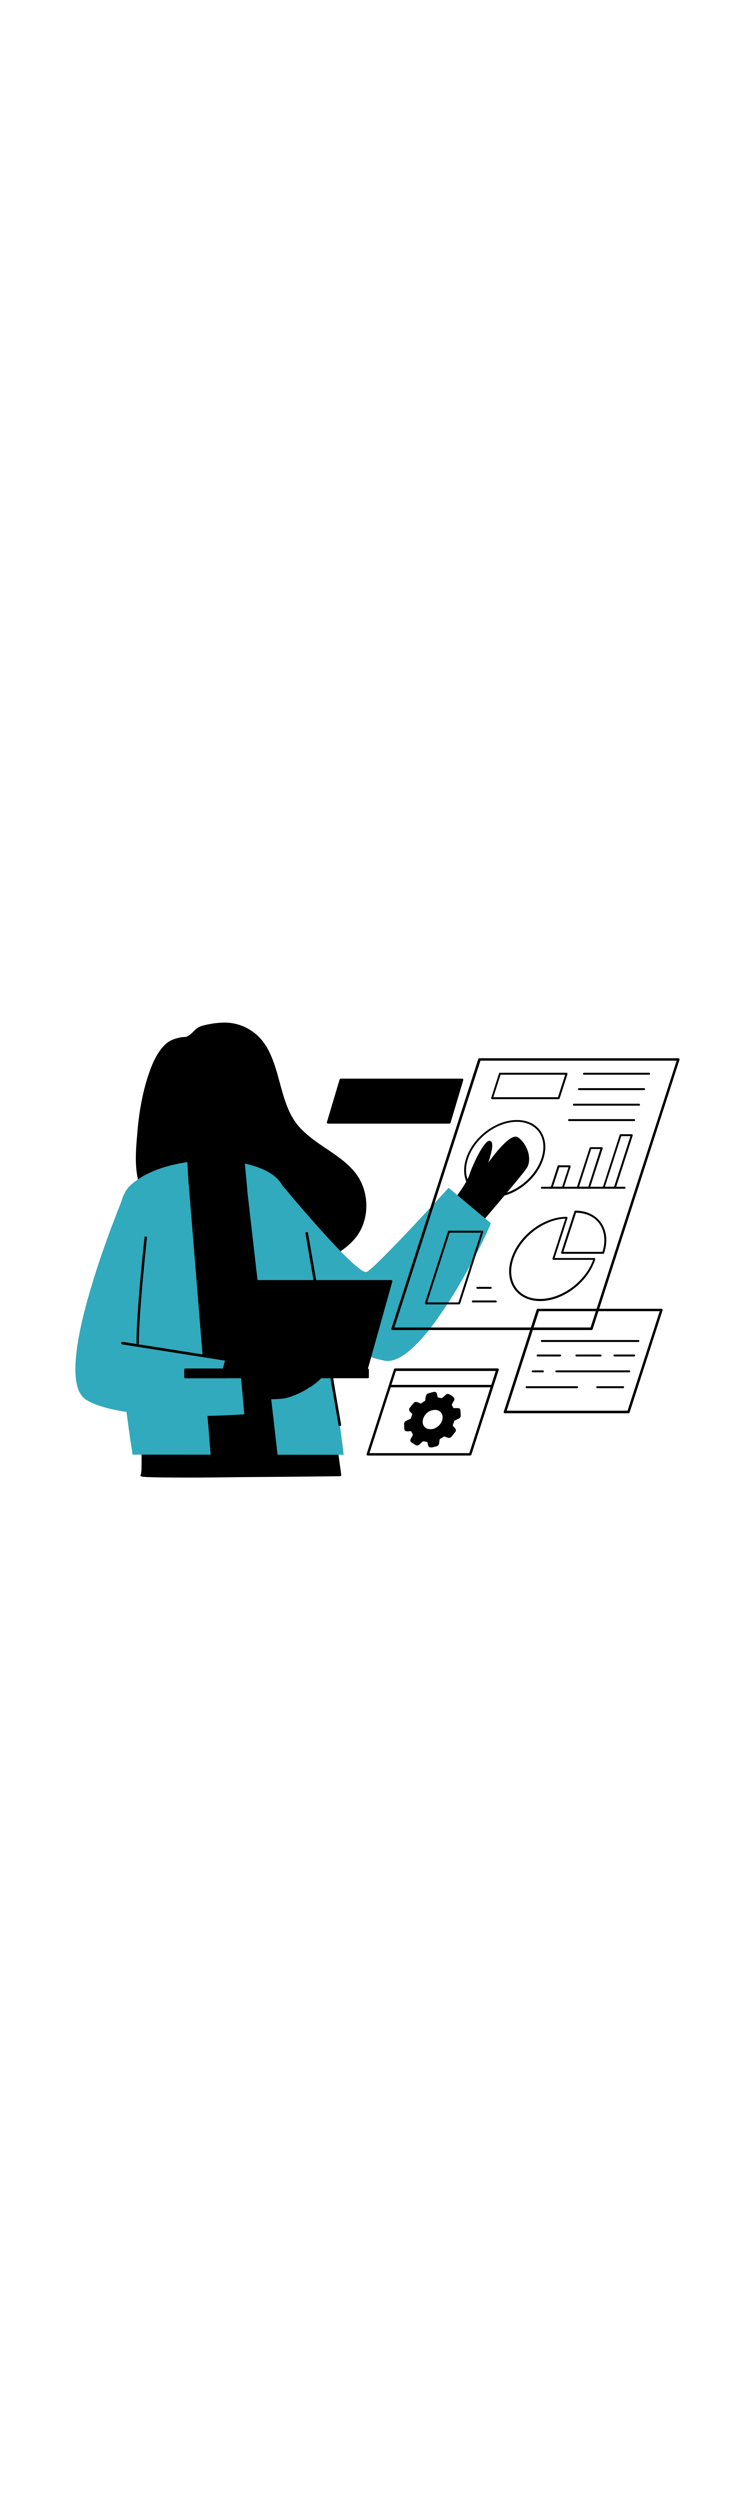 <svg xmlns="http://www.w3.org/2000/svg" xmlns:xlink="http://www.w3.org/1999/xlink" id="Layer_1" x="0px" y="0px" viewBox="0 0 500 500" style="width: 151px;" xml:space="preserve" class="illustrations_image"><style type="text/css">	.st0_data-processing-1-94{fill:#FFFFFF;}	.st1_data-processing-1-94{fill:#231F20;}	.st2_data-processing-1-94{fill:#68E1FD;}	.st3_data-processing-1-94{fill:#D1D3D4;}</style><g>	<path d="M291,229.8c0,0,17.6-20.2,20.6-29.3s11.1-24.7,13.2-21.7s-4.6,19.2-4.6,19.2s16.9-25.4,22.2-22.1&#10;&#9;&#9;s9.7,13.6,5.4,19.7S313,237.3,313,237.3L291,229.8L291,229.8z"></path>	<path d="M313,238.2c-0.1,0-0.2,0-0.3,0l-22-7.5c-0.3-0.1-0.5-0.3-0.5-0.6c-0.1-0.3,0-0.6,0.2-0.8&#10;&#9;&#9;c0.2-0.2,17.6-20.2,20.4-29c2.5-7.5,9.5-22.1,13.1-22.6c0.6-0.1,1.3,0.2,1.6,0.7c1.4,2.1-0.4,8.6-2.1,13.7&#10;&#9;&#9;c5.6-7.7,15.2-19.5,19.5-16.8c3.3,2.1,6.2,6.6,7.2,11.2c0.5,2.6,0.7,6.4-1.5,9.6c-4.2,6.1-33.6,40.3-34.9,41.8&#10;&#9;&#9;C313.5,238.1,313.3,238.2,313,238.2L313,238.2z M292.4,229.4l20.3,6.9c3.5-4,30.5-35.5,34.4-41.2c1.9-2.7,1.7-6,1.2-8.4&#10;&#9;&#9;c-0.9-4.2-3.5-8.4-6.4-10.2c-1.9-1.2-9.7,4.8-21.1,21.9c-0.2,0.4-0.8,0.5-1.1,0.3c-0.3-0.2-0.5-0.7-0.3-1c2.7-6.5,6-16.6,4.7-18.4&#10;&#9;&#9;l0,0c-1.8,0-8.6,12-11.8,21.5C309.7,208.9,296,225.3,292.4,229.4L292.4,229.4z"></path>	<path d="M222.1,377.5l3,21.7c0,0-132.8,1.6-131.2,0s0-33.4,0-33.4L222.1,377.5z"></path>	<path d="M126.1,400.7c-32.6,0-32.8-0.5-33-1.2c-0.1-0.3-0.1-0.7,0.2-1c0.8-1.5,0.5-18-0.2-32.8c0-0.5,0.3-0.8,0.8-0.9&#10;&#9;&#9;c0,0,0.1,0,0.1,0l128.2,11.7c0.4,0,0.7,0.3,0.8,0.7l3,21.7c0,0.2,0,0.5-0.2,0.6c-0.2,0.2-0.4,0.3-0.6,0.3c-0.3,0-33,0.4-65.4,0.6&#10;&#9;&#9;C145.8,400.6,134.9,400.7,126.1,400.7L126.1,400.7z M94.8,398.6c8.2,0.9,80.3,0.3,129.2-0.2l-2.8-20.1L94.7,366.7&#10;&#9;&#9;C95.2,377.4,95.8,393.9,94.8,398.6L94.8,398.6z"></path>	<path d="M175.6,115.6c-0.3-0.5-0.6-1-0.9-1.5c-6-9.2-16.4-14.5-27.4-14c-4.5,0.2-8.9,0.8-13.2,2&#10;&#9;&#9;c-4.4,1.2-5.9,5.1-9.6,7c-0.8,0.3-1.6,0.5-2.5,0.5c-2.7,0.2-5.4,0.9-7.9,2c-6.8,3-11.4,12.4-13.8,19c-4.8,12.8-7.2,26.4-8.5,40&#10;&#9;&#9;c-1.1,12.7-2.6,26.7,2.2,38.8c4.7,11.9,11.2,23.5,19.8,32.9c15.8,17.4,39.6,27.7,63,25.8c13.9-1.1,27.2-6.3,39.6-12.9&#10;&#9;&#9;c7.1-3.8,14.1-8.2,18.9-14.6c9.1-12.1,8.3-30.4-1.4-42c-10.5-12.6-27.1-18-37.6-30.9C184.7,153.6,185.1,131.5,175.6,115.6&#10;&#9;&#9;L175.6,115.6z"></path>	<path d="M171.5,269.2c-21.3,0-43.2-9.8-58.2-26.3c-8.1-8.9-14.8-20-20-33.2c-4.7-11.9-3.4-25.6-2.3-37.8l0.1-1.4&#10;&#9;&#9;c1.4-15.4,4.2-28.6,8.5-40.2c2.7-7.2,7.4-16.5,14.3-19.4c2.6-1.1,5.3-1.8,8.1-2h0.2c0.7,0,1.3-0.1,1.9-0.4c1.4-0.8,2.7-1.8,3.8-3&#10;&#9;&#9;c1.6-1.6,3.3-3.3,6-4c4.4-1.2,8.9-1.9,13.4-2.1c11.2-0.5,21.9,5,28.1,14.3c0.3,0.5,0.6,1,1,1.5l0,0c4.3,7.2,6.7,15.8,8.9,24.1&#10;&#9;&#9;c2.7,9.9,5.5,20.2,11.8,27.9c5.3,6.4,12.2,11.1,18.9,15.6s13.4,9,18.7,15.3c10,11.9,10.6,30.8,1.4,43c-5.1,6.8-12.6,11.3-19.2,14.8&#10;&#9;&#9;c-14.5,7.8-27.6,12-39.9,13C175.3,269.2,173.4,269.2,171.5,269.2L171.5,269.2z M148.4,101c-0.4,0-0.8,0-1.1,0&#10;&#9;&#9;c-4.4,0.2-8.8,0.9-13,2c-2.3,0.6-3.7,2.1-5.2,3.6c-1.2,1.3-2.6,2.5-4.2,3.3c-0.8,0.4-1.7,0.5-2.6,0.6h-0.2&#10;&#9;&#9;c-2.6,0.2-5.2,0.9-7.6,1.9c-6.4,2.8-10.8,11.6-13.4,18.5c-4.3,11.5-7,24.5-8.4,39.7l-0.1,1.3c-1.1,12-2.3,25.6,2.2,37.1&#10;&#9;&#9;c5.1,12.9,11.7,23.9,19.7,32.7c16,17.6,39.9,27.3,62.4,25.5c12.1-1,24.9-5.2,39.3-12.8c6.5-3.4,13.7-7.9,18.6-14.3&#10;&#9;&#9;c8.8-11.6,8.2-29.6-1.4-41c-5.1-6.1-11.8-10.6-18.4-14.9c-6.8-4.6-13.9-9.3-19.3-15.9c-6.5-7.9-9.3-18.4-12.1-28.5&#10;&#9;&#9;c-2.2-8.2-4.5-16.7-8.8-23.7l0,0c-0.3-0.5-0.6-1-0.9-1.5C168.3,106,158.7,100.9,148.4,101L148.4,101z"></path>	<path d="M87.8,385.5c-4.8-30.8-22.8-157.5-2-177.8c23.7-23.1,88.8-22.1,100.7-1.2c6.5,11.3,24.7,30.4,26.1,55.2&#10;&#9;&#9;c2,35.2,12.5,101.3,15,123.9L87.8,385.5L87.8,385.5z" style="fill: rgb(48, 170, 188);"></path>	<polygon points="140.4,385.5 125.8,206.5 162.8,210.4 182.9,385.5 &#9;"></polygon>	<path d="M182.9,386.4h-42.6c-0.4,0-0.8-0.3-0.8-0.8l-14.5-179c0-0.5,0.3-0.9,0.8-0.9c0.1,0,0.1,0,0.2,0l37,3.9&#10;&#9;&#9;c0.4,0,0.7,0.3,0.7,0.7l20.1,175.1c0,0.5-0.3,0.9-0.7,0.9C183,386.4,183,386.4,182.9,386.4L182.9,386.4z M141.1,384.7H182&#10;&#9;&#9;l-19.9-173.5l-35.3-3.7L141.1,384.7L141.1,384.7z"></path>	<path d="M160.7,187.3l2.1,23.1c0,0-7,8.1-16.5,8.8c-15.4,1.2-20.5-12.7-20.5-12.7c-0.6-10.7-1.3-21.4-1.9-32.1&#10;&#9;&#9;c-0.4-7.3-4.3-22.3,2.7-27.2c1.9-1.4,4.2-2.2,6.2-3.5c6.1-3.9,9.4-10.9,8.6-18c2.6,3.2,5.4,6.4,9.1,8c3.1,1.3,6.6,1.3,10,1.2&#10;&#9;&#9;s7.4-0.7,10.7-0.1c3.5,0.7,2.4,0,3.3,3c1.1,3.6,0.6,8.6,0.8,12.4c0.4,6.9,1,13.8,1,20.7C175.6,183.2,160.7,187.2,160.7,187.3&#10;&#9;&#9;L160.7,187.3z"></path>	<path d="M144.4,220.1c-14.4,0-19.3-13.2-19.4-13.4c0-0.1,0-0.2-0.1-0.2c-0.3-4.8-0.5-9.6-0.8-14.5&#10;&#9;&#9;c-0.3-5.9-0.7-11.8-1-17.6c-0.1-1.5-0.3-3.4-0.6-5.4c-1-7.8-2.3-18.4,3.6-22.5c1.1-0.7,2.3-1.4,3.6-2c0.9-0.4,1.8-0.9,2.7-1.4&#10;&#9;&#9;c5.8-3.7,8.9-10.4,8.2-17.2c-0.1-0.5,0.3-0.9,0.7-0.9c0.3,0,0.6,0.1,0.8,0.3c2.4,2.9,5.1,6.2,8.8,7.8c3,1.2,6.5,1.2,9.6,1.2&#10;&#9;&#9;c1.1,0,2.2-0.1,3.4-0.2c2.5-0.3,5-0.3,7.5,0.1l1.3,0.2c1.7,0.3,2,0.5,2.3,1.9c0.1,0.4,0.2,0.8,0.4,1.4c0.7,2.9,0.9,5.8,0.8,8.8&#10;&#9;&#9;c0,1.4,0,2.7,0.1,3.9c0.1,1.6,0.2,3.2,0.3,4.9c0.4,5.2,0.7,10.6,0.7,15.9c-0.6,11.3-12.5,15.8-15.6,16.8l2.1,22.4&#10;&#9;&#9;c0,0.2-0.1,0.4-0.2,0.6c-0.3,0.3-7.4,8.3-17,9.1C145.8,220.1,145.1,220.2,144.4,220.1L144.4,220.1z M126.7,206.3&#10;&#9;&#9;c0.5,1.4,5.5,13.2,19.6,12.1c8-0.6,14.4-6.9,15.7-8.3l-2.1-22.8c0-0.4,0.2-0.8,0.6-0.9c0.1,0,14.4-4,15-15.4&#10;&#9;&#9;c0-5.2-0.4-10.6-0.7-15.7c-0.1-1.6-0.2-3.3-0.3-4.9c-0.1-1.2-0.1-2.6-0.1-4c0-2.9,0-5.9-0.7-8.3c-0.2-0.7-0.3-1.2-0.4-1.6&#10;&#9;&#9;c0-0.2-0.1-0.4-0.1-0.5c-0.3,0-0.6,0-0.8-0.1c-0.4-0.1-0.8-0.1-1.3-0.2c-2.3-0.3-4.7-0.3-7-0.1c-1.2,0.1-2.4,0.2-3.5,0.2&#10;&#9;&#9;c-3.3,0-7,0.1-10.3-1.3s-5.7-3.8-7.9-6.3c-0.2,6.6-3.6,12.7-9.1,16.2c-0.9,0.6-1.9,1.1-2.8,1.5c-1.2,0.6-2.3,1.2-3.4,1.9&#10;&#9;&#9;c-5.1,3.6-3.8,13.6-2.9,21c0.3,2,0.5,3.9,0.6,5.5c0.3,5.9,0.7,11.8,1,17.6C126.1,196.8,126.4,201.6,126.7,206.3L126.7,206.3z"></path>	<path d="M133.4,161.3c-1.8-4.9-8.2-8.4-13.3-7.1c-6.6,1.7-5.8,9.3-3.2,14c3.3,5.9,10.7,8.1,16.7,4.8&#10;&#9;&#9;c0.1,0,0.1-0.1,0.2-0.1"></path>	<path d="M127.6,175.3c-1.2,0-2.4-0.2-3.5-0.5c-3.4-1-6.2-3.2-7.9-6.3c-1.6-2.9-2.9-7.5-1.3-11.1c0.9-2.1,2.8-3.6,5-4.1&#10;&#9;&#9;c5.4-1.4,12.4,2.3,14.3,7.7c0.2,0.4,0,0.9-0.4,1.1c-0.4,0.2-0.9,0-1.1-0.4c0,0,0-0.1,0-0.1c-1.6-4.6-7.6-7.8-12.3-6.6&#10;&#9;&#9;c-1.7,0.4-3.2,1.5-3.9,3.1c-1.2,2.9-0.3,6.9,1.2,9.6c3.1,5.5,10,7.5,15.6,4.5c0,0,0.1,0,0.1-0.1c0.4-0.2,0.9,0,1.1,0.4&#10;&#9;&#9;c0.2,0.4,0.1,0.8-0.3,1.1C132.1,174.7,129.9,175.3,127.6,175.3L127.6,175.3z"></path>	<path d="M158.6,147.1c0,0,9.7,10.9,8.1,13.3s-7.2,1.7-7.2,1.7"></path>	<path d="M161.3,162.9c-0.6,0-1.2,0-1.8-0.1c-0.5-0.1-0.8-0.5-0.7-0.9c0,0,0,0,0,0c0-0.5,0.4-0.8,0.9-0.7c0,0,0,0,0,0&#10;&#9;&#9;c1.3,0.1,5.3,0.2,6.4-1.4c0.7-1-3.2-6.8-8-12.2c-0.3-0.3-0.3-0.9,0-1.2s0.9-0.3,1.2,0c0,0,0,0,0.1,0.1c3,3.4,9.9,11.7,8.1,14.3&#10;&#9;&#9;C166.1,162.6,163.2,162.9,161.3,162.9L161.3,162.9z"></path>	<path d="M160.7,187.3c0,0-8.6,2.4-19.7-3.4c0,0,5.4,15.9,20.9,15.9L160.7,187.3L160.7,187.3z"></path>	<path d="M161.8,200.6L161.8,200.6c-15.9,0-21.6-16.3-21.7-16.5c-0.1-0.4,0.1-0.9,0.5-1.1c0.2-0.1,0.5-0.1,0.7,0.1&#10;&#9;&#9;c10.7,5.6,19,3.4,19.1,3.3c0.2-0.1,0.5,0,0.7,0.1c0.2,0.1,0.3,0.4,0.4,0.6l1.1,12.5c0,0.2-0.1,0.5-0.2,0.6&#10;&#9;&#9;C162.3,200.5,162.1,200.6,161.8,200.6L161.8,200.6z M142.6,185.6c2,4.1,7.5,12.8,18.3,13.3l-1-10.6&#10;&#9;&#9;C157.5,188.8,150.9,189.4,142.6,185.6L142.6,185.6z"></path>	<ellipse cx="146.1" cy="149.1" rx="1.6" ry="3.7"></ellipse>			<ellipse transform="matrix(0.998 -5.617002e-02 5.617002e-02 0.998 -7.994 9.636)" cx="167.4" cy="147" rx="1.6" ry="3.7"></ellipse>	<path d="M155.5,179.5c-0.4,0-0.9,0-1.3-0.1c-1.2-0.2-2.3-0.9-3-2c-2.4-3.8-0.4-11.8-0.3-12.1c0.1-0.4,0.6-0.7,1-0.6&#10;&#9;&#9;c0,0,0,0,0,0l12.6,2.6c0.4,0.1,0.7,0.5,0.6,0.9c-0.4,3.2-2.4,7.6-5.4,9.9C158.5,179,157,179.5,155.5,179.5L155.5,179.5z&#10;&#9;&#9; M152.4,166.4c-0.6,2.6-1.3,7.7,0.2,10.1c0.4,0.7,1.1,1.1,1.9,1.3c1.5,0.3,3.1-0.1,4.3-1.1c2.4-1.8,4.1-5.2,4.6-8L152.4,166.4&#10;&#9;&#9;L152.4,166.4z"></path>	<path d="M242.9,264.5c6.1-3,54.2-55.7,54.2-55.7l27.9,23.4c-0.5,3.8-44.5,95.8-70.2,91.1s-81-37.6-81-37.6l12.6-79.2&#10;&#9;&#9;C186.4,206.5,236.8,267.5,242.9,264.5L242.9,264.5z" style="fill: rgb(48, 170, 188);"></path>	<path d="M225,366.6c-0.4,0-0.8-0.3-0.8-0.7l-21.9-126.8c-0.1-0.5,0.2-0.9,0.7-1c0.5-0.1,0.9,0.2,1,0.7l21.9,126.8&#10;&#9;&#9;c0.1,0.4-0.2,0.9-0.6,1c0,0,0,0-0.1,0L225,366.6z"></path>	<path d="M151.8,329.8c0.1-0.8,6.5-1.7,7.4-2c3.2-1,6.6-1.6,9.9-2.2c6.4-1.3,13.3-2.7,19.9-2.1c11.6,1-2.6,8.4-2.6,8.4&#10;&#9;&#9;s26.8-6.8,25.2,0s-14.2,13.1-22.1,15.2s-39.9,0-39.9,0S151.8,329.8,151.8,329.8L151.8,329.8z"></path>	<path d="M175.6,348.9c-11.5,0-25.2-0.9-26.1-0.9c-0.2,0-0.4-0.1-0.6-0.3c-0.1-0.2-0.2-0.4-0.2-0.6&#10;&#9;&#9;c0,0,2.2-17.2,2.2-17.3l0,0c0.1-1,1.3-1.4,6.4-2.3c0.8-0.1,1.4-0.2,1.6-0.3c2.8-0.8,5.7-1.4,8.6-2l1.8-0.4&#10;&#9;&#9;c6.5-1.3,13.2-2.6,19.8-2.1c2.1,0.2,4.9,0.7,5.2,2.6c0.3,1.6-1.4,3.3-3.2,4.7c6.7-1.4,17.8-3.2,20.6-0.5c0.7,0.7,1,1.7,0.7,2.6&#10;&#9;&#9;c-1.7,7.2-14.3,13.6-22.7,15.9C187,348.6,181.6,348.9,175.6,348.9L175.6,348.9z M150.5,346.4c5.2,0.3,31.9,1.8,38.8,0&#10;&#9;&#9;c8.1-2.2,20-8.4,21.5-14.6c0.1-0.4,0-0.7-0.2-1c-2.4-2.4-16,0-24,2c-0.4,0.1-0.9-0.2-1-0.6c-0.1-0.4,0.1-0.8,0.4-0.9&#10;&#9;&#9;c3.4-1.8,6.9-4.4,6.7-5.6c-0.1-0.4-1.1-1-3.8-1.3c-6.3-0.6-12.9,0.8-19.3,2l-1.8,0.4c-2.8,0.6-5.7,1.1-8.4,1.9&#10;&#9;&#9;c-0.3,0.1-0.9,0.2-1.8,0.4c-1.7,0.3-3.4,0.7-5.1,1.2C152.3,332.1,150.9,343.1,150.5,346.4L150.5,346.4z"></path>	<path d="M82.4,213c-0.6,1.4-50.7,120.6-25.3,136.2s104.7,9.6,104.7,9.6l-3.2-35.3L95,314.9L82.4,213z" style="fill: rgb(48, 170, 188);"></path>	<path d="M155.7,324.3h-0.1L81,312.5c-0.5-0.1-0.8-0.5-0.7-1c0.1-0.5,0.5-0.8,1-0.7l0,0l74.7,11.8&#10;&#9;&#9;c0.5,0.1,0.8,0.5,0.7,0.9C156.5,324,156.2,324.3,155.7,324.3L155.7,324.3z"></path>	<path d="M91.2,312.5c-0.5,0-0.8-0.4-0.8-0.8c-0.2-19.7,5.2-69.5,5.3-70c0.1-0.5,0.5-0.8,0.9-0.7&#10;&#9;&#9;c0.5,0.1,0.8,0.5,0.7,0.9c0,0,0,0,0,0c0,0.5-5.5,50.1-5.3,69.8C92,312.1,91.6,312.4,91.2,312.5C91.2,312.4,91.2,312.4,91.2,312.5&#10;&#9;&#9;L91.2,312.5L91.2,312.5z"></path>	<polygon points="242.6,329.2 148.2,329.2 164.6,270.7 259.1,270.7 &#9;"></polygon>	<path d="M242.6,330.1h-94.4c-0.3,0-0.5-0.1-0.7-0.3c-0.2-0.2-0.2-0.5-0.1-0.7l16.4-58.6c0.1-0.4,0.4-0.6,0.8-0.6h94.4&#10;&#9;&#9;c0.3,0,0.5,0.1,0.7,0.3c0.2,0.2,0.2,0.5,0.1,0.7l-16.4,58.6C243.3,329.8,243,330.1,242.6,330.1L242.6,330.1z M149.3,328.4H242&#10;&#9;&#9;l16-56.9h-92.7L149.3,328.4L149.3,328.4z"></path>	<rect x="122.8" y="329.2" width="120.7" height="4.8"></rect>	<path d="M243.6,334.9H122.8c-0.5,0-0.8-0.4-0.8-0.8v-4.8c0-0.5,0.4-0.8,0.8-0.8h120.7c0.5,0,0.8,0.4,0.8,0.8v4.8&#10;&#9;&#9;C244.4,334.5,244,334.9,243.6,334.9z M123.7,333.2h119v-3.2h-119L123.7,333.2z"></path>	<rect x="122.8" y="329.2" width="26.8" height="4.8"></rect>	<path d="M149.6,334.9h-26.8c-0.5,0-0.8-0.4-0.8-0.8v-4.8c0-0.5,0.4-0.8,0.8-0.8h26.8c0.5,0,0.8,0.4,0.8,0.8v4.8&#10;&#9;&#9;C150.4,334.5,150.1,334.9,149.6,334.9z M123.7,333.2h25.1v-3.2h-25.1L123.7,333.2z"></path>	<path d="M175.6,334.2c5.9-1.9,11-5.5,16.3-8.6c4.3-2.5,8.9-4.9,13.9-5.6c1.9-0.3,3.7,0.1,5.6,0c1.6-0.1,3.9-0.7,5.1,1&#10;&#9;&#9;c2.2,3.1,0.5,11-11.7,19"></path>	<path d="M204.8,340.9c-0.5,0-0.8-0.4-0.8-0.8c0-0.3,0.1-0.5,0.4-0.7c6.7-4.4,11.1-9.5,11.9-13.9&#10;&#9;&#9;c0.4-1.3,0.2-2.7-0.5-3.9c-0.6-0.9-1.8-0.8-3.3-0.7c-0.4,0-0.7,0.1-1,0.1c-0.8,0-1.6,0-2.4-0.1c-1-0.1-2.1-0.1-3.1,0&#10;&#9;&#9;c-5,0.7-9.6,3.2-13.6,5.5c-1.1,0.6-2.2,1.3-3.3,2c-4.1,2.6-8.4,5.2-13.2,6.7c-0.4,0.2-0.9-0.1-1.1-0.5c-0.2-0.4,0.1-0.9,0.5-1.1&#10;&#9;&#9;c0,0,0.1,0,0.1,0c4.6-1.5,8.8-4,12.8-6.5c1.1-0.7,2.2-1.4,3.3-2c4.1-2.4,8.9-5,14.2-5.7c1.2-0.1,2.3-0.1,3.5,0&#10;&#9;&#9;c0.7,0.1,1.5,0.1,2.2,0.1c0.3,0,0.6,0,0.9-0.1c1.5-0.1,3.7-0.3,4.9,1.4c0.9,1.6,1.2,3.4,0.8,5.2c-0.6,2.9-2.9,8.6-12.7,15&#10;&#9;&#9;C205.1,340.9,205,340.9,204.8,340.9L204.8,340.9z"></path>	<path d="M323.1,209.6L323.1,209.6c-0.5,0-0.8-0.4-0.8-0.9c0,0,0,0,0,0c0.4-7.1-2.6-10-2.6-10.1c-0.3-0.3-0.3-0.8,0-1.2&#10;&#9;&#9;c0,0,0,0,0,0c0.3-0.3,0.8-0.3,1.2,0c0.1,0.1,3.5,3.4,3.1,11.4C324,209.3,323.6,209.7,323.1,209.6L323.1,209.6z"></path></g><g>	<polygon points="297.6,165.5 217.3,165.5 225.7,137.3 306,137.3 &#9;"></polygon>	<path d="M297.6,166.3h-80.3c-0.3,0-0.5-0.1-0.7-0.3c-0.2-0.2-0.2-0.5-0.1-0.7l8.4-28.2c0.1-0.3,0.4-0.6,0.8-0.6H306&#10;&#9;&#9;c0.3,0,0.5,0.1,0.7,0.3c0.2,0.2,0.2,0.5,0.1,0.7l-8.4,28.2C298.3,166.1,298,166.3,297.6,166.3z M218.4,164.7H297l7.9-26.6h-78.6&#10;&#9;&#9;L218.4,164.7z"></path>	<polygon points="293.7,157 295.7,150.3 230.5,150.3 228.5,157 &#9;"></polygon>	<path d="M293.7,157.9h-65.2c-0.3,0-0.5-0.1-0.7-0.3c-0.2-0.2-0.2-0.5-0.1-0.7l2-6.7c0.1-0.3,0.4-0.6,0.8-0.6h65.2&#10;&#9;&#9;c0.3,0,0.5,0.1,0.7,0.3c0.2,0.2,0.2,0.5,0.1,0.7l-2,6.7C294.4,157.6,294.1,157.9,293.7,157.9z M229.6,156.2h63.5l1.5-5.1h-63.5&#10;&#9;&#9;L229.6,156.2z"></path>	<polygon points="260.6,157 262.6,150.3 230.5,150.3 228.5,157 &#9;"></polygon>	<path d="M260.6,157.9h-32.2c-0.3,0-0.5-0.1-0.7-0.3c-0.2-0.2-0.2-0.5-0.1-0.7l2-6.7c0.1-0.4,0.4-0.6,0.8-0.6h32.2&#10;&#9;&#9;c0.3,0,0.5,0.1,0.7,0.3c0.2,0.2,0.2,0.5,0.1,0.7l-2,6.7C261.3,157.6,261,157.9,260.6,157.9L260.6,157.9z M229.6,156.2H260l1.5-5&#10;&#9;&#9;h-30.4L229.6,156.2z"></path>	<path d="M391.7,303H260c-0.3,0-0.5-0.1-0.7-0.3c-0.2-0.2-0.2-0.5-0.1-0.7l57.5-178.4c0.1-0.3,0.4-0.6,0.8-0.6h131.7&#10;&#9;&#9;c0.3,0,0.5,0.1,0.7,0.3c0.2,0.2,0.2,0.5,0.1,0.7l-57.5,178.4C392.4,302.8,392.1,303,391.7,303z M261.2,301.3h129.9l57-176.7H318.2&#10;&#9;&#9;L261.2,301.3z"></path>	<path d="M370,150.1h-44.1c-0.4,0-0.6-0.3-0.6-0.7c0-0.1,0-0.1,0-0.2l5.2-16.2c0.1-0.3,0.3-0.4,0.6-0.4h44.1&#10;&#9;&#9;c0.4,0,0.6,0.3,0.6,0.7c0,0.1,0,0.1,0,0.2l-5.2,16.2C370.5,149.8,370.3,150,370,150.1L370,150.1z M326.7,148.8h42.8l4.8-14.9h-42.8&#10;&#9;&#9;L326.7,148.8z"></path>	<path d="M429.9,133.9h-43.2c-0.4,0-0.6-0.3-0.6-0.6c0-0.4,0.3-0.7,0.6-0.7l0,0h43.2c0.4,0,0.6,0.3,0.6,0.7&#10;&#9;&#9;C430.5,133.6,430.3,133.9,429.9,133.9z"></path>	<path d="M426.6,144.1h-43.2c-0.4,0-0.6-0.3-0.6-0.6c0-0.4,0.3-0.7,0.6-0.7l0,0h43.2c0.4,0,0.6,0.3,0.6,0.7&#10;&#9;&#9;C427.2,143.8,426.9,144.1,426.6,144.1z"></path>	<path d="M423.3,154.4H380c-0.4,0-0.6-0.3-0.6-0.6c0-0.4,0.3-0.7,0.6-0.7l0,0h43.2c0.4,0,0.6,0.3,0.6,0.7&#10;&#9;&#9;C423.9,154.1,423.6,154.4,423.3,154.4z"></path>	<path d="M420,164.6h-43.2c-0.4,0-0.6-0.3-0.6-0.6c0-0.4,0.3-0.7,0.6-0.7l0,0H420c0.4,0,0.6,0.3,0.6,0.7&#10;&#9;&#9;C420.6,164.3,420.4,164.6,420,164.6z"></path>	<path d="M372.7,209.4h-7.4c-0.4,0-0.6-0.3-0.6-0.7c0-0.1,0-0.1,0-0.2l4.6-14.2c0.1-0.3,0.3-0.4,0.6-0.4h7.4&#10;&#9;&#9;c0.4,0,0.6,0.3,0.6,0.7c0,0.1,0,0.1,0,0.2l-4.6,14.2C373.3,209.3,373,209.4,372.7,209.4z M366.2,208.1h6.1l4.2-12.9h-6.1&#10;&#9;&#9;L366.2,208.1z"></path>	<path d="M390,209.4h-7.4c-0.4,0-0.6-0.3-0.6-0.7c0-0.1,0-0.1,0-0.2l8.5-26.2c0.1-0.3,0.3-0.4,0.6-0.4h7.4&#10;&#9;&#9;c0.4,0,0.6,0.3,0.6,0.7c0,0.1,0,0.1,0,0.2l-8.5,26.3C390.5,209.2,390.3,209.4,390,209.4z M383.5,208.1h6.1l8-25h-6.1L383.5,208.1z"></path>	<path d="M407.2,209.4h-7.4c-0.4,0-0.6-0.3-0.6-0.7c0-0.1,0-0.1,0-0.2l11.2-34.8c0.1-0.3,0.3-0.4,0.6-0.4h7.4&#10;&#9;&#9;c0.4,0,0.6,0.3,0.6,0.7c0,0.1,0,0.1,0,0.2L407.8,209C407.7,209.3,407.4,209.4,407.2,209.4z M400.6,208.1h6.1l10.8-33.5h-6.1&#10;&#9;&#9;L400.6,208.1z"></path>	<path d="M413.6,209.4h-54.8c-0.4,0-0.6-0.3-0.6-0.6c0-0.4,0.3-0.7,0.6-0.7h54.8c0.4,0,0.6,0.3,0.6,0.7&#10;&#9;&#9;C414.3,209.1,414,209.4,413.6,209.4z"></path>	<path d="M304.1,286H282c-0.4,0-0.6-0.3-0.6-0.7c0-0.1,0-0.1,0-0.2l15.3-47.5c0.1-0.3,0.3-0.4,0.6-0.4h22.1&#10;&#9;&#9;c0.4,0,0.6,0.3,0.6,0.7c0,0.1,0,0.1,0,0.2l-15.3,47.5C304.6,285.8,304.3,286,304.1,286L304.1,286z M282.9,284.7h20.7l14.9-46.2&#10;&#9;&#9;h-20.7L282.9,284.7z"></path>	<path d="M357.7,283.8c-7.2,0-13.2-2.8-16.9-7.8c-3.9-5.4-4.7-12.6-2.2-20.3l0,0c4.9-15.3,21.3-27.7,36.6-27.7&#10;&#9;&#9;c0.4,0,0.6,0.3,0.6,0.7c0,0.1,0,0.1,0,0.2l-8.5,26.4h26.3c0.4,0,0.6,0.3,0.6,0.7c0,0.1,0,0.1,0,0.2&#10;&#9;&#9;C389.4,271.3,373,283.8,357.7,283.8L357.7,283.8z M339.9,256.1c-2.4,7.3-1.6,14.1,2,19.1c3.4,4.7,9,7.2,15.8,7.2&#10;&#9;&#9;c14.5,0,30-11.6,35.1-25.9h-26.3c-0.4,0-0.6-0.3-0.6-0.7c0-0.1,0-0.1,0-0.2l8.5-26.4C359.9,229.8,344.6,241.6,339.9,256.1&#10;&#9;&#9;L339.9,256.1L339.9,256.1z"></path>	<path d="M399.4,252.5h-27.2c-0.4,0-0.6-0.3-0.6-0.7c0-0.1,0-0.1,0-0.2l8.8-27.2c0.1-0.3,0.3-0.5,0.6-0.5&#10;&#9;&#9;c7.2,0,13.2,2.8,16.9,7.8c3.9,5.4,4.7,12.6,2.2,20.3C400,252.3,399.7,252.5,399.4,252.5z M373.1,251.2H399&#10;&#9;&#9;c2.2-7.1,1.4-13.8-2.1-18.7c-3.3-4.6-8.8-7.1-15.4-7.2L373.1,251.2L373.1,251.2z"></path>	<path d="M328.4,284.7h-15.2c-0.4,0-0.7-0.3-0.7-0.6s0.3-0.7,0.6-0.7c0,0,0,0,0,0h15.2c0.4,0,0.6,0.3,0.6,0.7&#10;&#9;&#9;C329.1,284.4,328.8,284.7,328.4,284.7z"></path>	<path d="M325,275.7h-8.9c-0.4,0-0.6-0.3-0.6-0.7c0-0.4,0.3-0.6,0.6-0.6h8.9c0.4,0,0.6,0.3,0.6,0.7&#10;&#9;&#9;C325.6,275.4,325.4,275.7,325,275.7z"></path>	<path d="M326.2,215.1c-6.6,0-12.2-2.5-15.5-7.1c-3.6-4.9-4.3-11.6-2-18.7c4.5-14,19.6-25.4,33.6-25.4&#10;&#9;&#9;c6.6,0,12.2,2.5,15.5,7.1c3.6,4.9,4.3,11.6,2,18.7l0,0C355.3,203.7,340.2,215.1,326.2,215.1z M342.3,165.1c-13.5,0-28,11-32.4,24.5&#10;&#9;&#9;c-2.2,6.7-1.5,12.9,1.8,17.5c3.1,4.3,8.2,6.6,14.5,6.6c13.5,0,28-11,32.4-24.5l0,0c2.2-6.7,1.5-12.9-1.8-17.5&#10;&#9;&#9;C353.7,167.5,348.5,165.1,342.3,165.1z M359.2,189.5L359.2,189.5z"></path>	<path d="M311.4,386.1h-67.8c-0.3,0-0.5-0.1-0.7-0.3c-0.2-0.2-0.2-0.5-0.1-0.7l18.1-56.1c0.1-0.3,0.4-0.6,0.8-0.6h67.8&#10;&#9;&#9;c0.3,0,0.5,0.1,0.7,0.3c0.2,0.2,0.2,0.5,0.1,0.7l-18.1,56.1C312,385.9,311.7,386.1,311.4,386.1L311.4,386.1z M244.7,384.5h66.1&#10;&#9;&#9;l17.5-54.4h-66.1L244.7,384.5z"></path>	<path d="M325.9,340.9h-67.7c-0.5,0-0.8-0.4-0.8-0.8c0-0.5,0.4-0.8,0.8-0.8h67.7c0.5,0,0.8,0.4,0.8,0.8&#10;&#9;&#9;C326.7,340.5,326.3,340.9,325.9,340.9L325.9,340.9z"></path>	<path d="M422.8,310.9h-64c-0.4,0-0.6-0.3-0.6-0.7c0-0.4,0.3-0.6,0.6-0.6h64c0.4,0,0.6,0.3,0.6,0.7&#10;&#9;&#9;C423.5,310.6,423.2,310.9,422.8,310.9z"></path>	<path d="M420,320.5h-13.1c-0.4,0-0.6-0.3-0.6-0.7c0-0.4,0.3-0.6,0.6-0.6H420c0.4,0,0.6,0.3,0.6,0.7&#10;&#9;&#9;C420.6,320.2,420.4,320.5,420,320.5z"></path>	<path d="M397.7,320.5h-16c-0.4,0-0.6-0.3-0.6-0.7c0-0.4,0.3-0.6,0.6-0.6h16c0.4,0,0.6,0.3,0.6,0.7&#10;&#9;&#9;C398.4,320.2,398.1,320.5,397.7,320.5z"></path>	<path d="M371,320.5h-15c-0.4,0-0.6-0.3-0.6-0.7c0-0.4,0.3-0.6,0.6-0.6h15c0.4,0,0.6,0.3,0.6,0.7&#10;&#9;&#9;C371.6,320.2,371.4,320.5,371,320.5L371,320.5z"></path>	<path d="M416.8,331h-48.3c-0.4,0-0.7-0.3-0.7-0.6s0.3-0.7,0.6-0.7c0,0,0,0,0,0h48.3c0.4,0,0.6,0.3,0.6,0.7&#10;&#9;&#9;C417.5,330.7,417.2,331,416.8,331z"></path>	<path d="M359.6,331h-6.8c-0.4,0-0.7-0.3-0.7-0.6s0.3-0.7,0.6-0.7c0,0,0,0,0,0h6.8c0.4,0,0.6,0.3,0.6,0.7&#10;&#9;&#9;C360.3,330.7,360,331,359.6,331z"></path>	<path d="M412.7,341.5h-17.2c-0.4,0-0.6-0.3-0.6-0.7c0-0.4,0.3-0.6,0.6-0.6h17.2c0.4,0,0.6,0.3,0.6,0.7&#10;&#9;&#9;C413.3,341.2,413,341.5,412.7,341.5L412.7,341.5z"></path>	<path d="M382.2,341.5h-33.5c-0.4,0-0.6-0.3-0.6-0.7c0-0.4,0.3-0.6,0.6-0.6h33.5c0.4,0,0.6,0.3,0.6,0.7&#10;&#9;&#9;C382.9,341.2,382.6,341.5,382.2,341.5z"></path>	<path d="M258.6,144.3h-25.8c-0.4,0-0.6-0.3-0.6-0.7c0-0.4,0.3-0.6,0.6-0.6h25.8c0.4,0,0.6,0.3,0.6,0.6&#10;&#9;&#9;C259.3,144,259,144.3,258.6,144.3z"></path>	<path d="M416.2,358.1h-81.8c-0.3,0-0.5-0.1-0.7-0.3c-0.2-0.2-0.2-0.5-0.1-0.7l21.8-67.6c0.1-0.3,0.4-0.6,0.8-0.6H438&#10;&#9;&#9;c0.3,0,0.5,0.1,0.7,0.3c0.2,0.2,0.2,0.5,0.1,0.7L417,357.5C416.9,357.9,416.6,358.1,416.2,358.1z M335.6,356.4h80l21.3-65.9h-80&#10;&#9;&#9;L335.6,356.4z"></path>	<path d="M283.5,345.7c0.8-0.2,1.6-0.5,2.5-0.7l1.3-0.3c0.5-0.2,1,0.1,1.2,0.5c0,0,0,0,0,0c0.2,0.5,0.3,1.1,0.5,1.7&#10;&#9;&#9;c0.1,0.3,0.2,0.6,0.3,0.9c0.1,0.2,0.3,0.4,0.5,0.4c0.9,0.2,1.9,0.4,2.8,0.5c0.4,0,0.7-0.1,1-0.4l1.9-1.7c0.2-0.2,0.5-0.4,0.8-0.6&#10;&#9;&#9;c0.2-0.1,0.4-0.1,0.6-0.1c1.1,0.5,2.2,1.2,3.1,2.1c0.3,0.3,0.3,0.8,0.1,1.1c-0.4,0.8-0.8,1.5-1.3,2.3c-0.4,0.5-0.4,1.1-0.1,1.6&#10;&#9;&#9;c0.4,0.6,0.7,1.3,1.1,2c0.2,0.2,0.4,0.4,0.7,0.4c0.5,0,1.1,0,1.6,0s0.9,0,1.4,0c0.4,0,0.8,0.2,0.8,0.6c0,0,0,0,0,0.1&#10;&#9;&#9;c0.1,1.2,0.2,2.3,0.2,3.5c0,0.5-0.3,0.9-0.8,1.1c-0.6,0.3-1.3,0.5-1.9,0.8c-0.3,0.1-0.6,0.3-0.9,0.4c-0.4,0.2-0.7,0.5-0.8,0.9&#10;&#9;&#9;c-0.3,0.8-0.6,1.6-0.9,2.5c-0.2,0.4-0.1,0.9,0.2,1.3c0.5,0.6,1,1.1,1.5,1.7c0.4,0.4,0.4,1,0,1.4c0,0-0.1,0.1-0.1,0.1&#10;&#9;&#9;c-0.7,0.9-1.5,1.9-2.2,2.8c-0.3,0.6-1.1,0.8-1.7,0.6c-0.5-0.1-0.9-0.4-1.4-0.5s-0.7-0.2-1-0.3c-0.3-0.1-0.7,0-1,0.2&#10;&#9;&#9;c-0.8,0.5-1.6,1-2.4,1.5c-0.4,0.3-0.7,0.7-0.8,1.2c-0.1,0.5-0.1,1.1-0.2,1.6c0,0.3-0.1,0.7-0.2,1c-0.1,0.5-0.5,0.9-1,1l-3.4,0.8&#10;&#9;&#9;c-0.2,0-0.3,0-0.5,0c-0.4,0.1-0.7-0.2-0.8-0.5c-0.2-0.7-0.4-1.4-0.5-2c0,0,0-0.1,0-0.1c-0.1-0.6-0.6-1.1-1.2-1&#10;&#9;&#9;c-0.6-0.1-1.2-0.2-1.9-0.3c-0.6-0.1-1.2,0.1-1.7,0.6c-0.6,0.6-1.2,1.1-1.8,1.6s-1,0.6-1.6,0.2c-0.9-0.6-1.7-1.1-2.5-1.7&#10;&#9;&#9;c-0.5-0.3-0.5-0.7-0.2-1.3s0.7-1.2,1-1.8c0.7-1.3,0.7-1.5,0.1-2.6l-0.7-1.3c-0.2-0.4-0.7-0.7-1.2-0.6c-0.6,0-1.3,0.1-1.9,0.1&#10;&#9;&#9;c-0.3,0-0.7,0-1-0.1c-0.3,0-0.5-0.3-0.5-0.6c-0.1-1.1-0.1-2.2-0.2-3.4c0-0.2,0-0.3,0.1-0.5c0.1-0.4,0.3-0.8,0.7-0.9l2.2-1l0.7-0.3&#10;&#9;&#9;c0.4-0.2,0.6-0.5,0.8-0.9l0.8-2.4c0.2-0.4,0.1-0.9-0.2-1.2c-0.5-0.5-0.9-1-1.3-1.5l0-0.1c-0.5-0.7-0.5-1,0.1-1.8s1.5-1.8,2.2-2.7&#10;&#9;&#9;c0.3-0.5,0.9-0.7,1.4-0.5c0.6,0.2,1.3,0.5,1.9,0.7c0.6,0.3,1.4,0.2,2-0.3c0.7-0.5,1.4-0.9,2.1-1.4c0.3-0.2,0.5-0.5,0.6-0.8&#10;&#9;&#9;c0.1-0.8,0.2-1.5,0.4-2.3c0-0.5,0.2-1,0.6-1.4L283.5,345.7L283.5,345.7z M289.4,368.2c3.8-2.3,5.5-6.8,3.9-10.2&#10;&#9;&#9;c-1.3-2.8-5.7-4.2-9.8-1.7c-3.7,2.3-5.5,6.8-3.9,10.1C281.5,370.3,286.5,370.3,289.4,368.2z"></path>	<path d="M285.2,380.7c-0.7,0.1-1.4-0.4-1.6-1.1l-0.5-2c0-0.1,0-0.1,0-0.2c0-0.2-0.1-0.4-0.5-0.4s-0.9-0.1-1.4-0.2&#10;&#9;&#9;l-0.6-0.1c-0.4-0.1-0.8,0.1-1,0.4c-0.6,0.6-1.2,1.1-1.9,1.7c-0.7,0.7-1.8,0.9-2.6,0.3c-0.9-0.6-1.7-1.1-2.6-1.7&#10;&#9;&#9;c-0.8-0.5-1-1.6-0.5-2.3c0,0,0,0,0,0c0.2-0.5,0.5-1,0.8-1.5l0.2-0.3c0.4-0.5,0.4-1.2,0.1-1.8l-0.7-1.3c-0.1-0.2-0.3-0.2-0.4-0.2&#10;&#9;&#9;l-0.6,0l-1.3,0.1c-0.4,0-0.8,0-1.1-0.1c-0.7-0.1-1.2-0.7-1.2-1.4l-0.1-1.1c0-0.8-0.1-1.5-0.1-2.2c0-0.2,0-0.4,0.1-0.6&#10;&#9;&#9;c0.1-0.7,0.6-1.3,1.2-1.6l2.2-1c0.2-0.1,0.4-0.2,0.6-0.3c0.2-0.1,0.3-0.2,0.4-0.4c0.2-0.7,0.5-1.5,0.8-2.2l0.1-0.2&#10;&#9;&#9;c0.1-0.2,0-0.3,0-0.4l-1-1.1l-0.4-0.4c-0.8-0.7-0.9-2-0.1-2.8c0,0,0.1-0.1,0.1-0.1c0.7-0.9,1.5-1.9,2.3-2.8c0.5-0.8,1.5-1,2.3-0.7&#10;&#9;&#9;c0.7,0.2,1.3,0.5,2,0.8c0.4,0.2,0.8,0.1,1.1-0.2c0.4-0.3,0.9-0.6,1.3-0.9l0.8-0.5c0.2-0.1,0.2-0.2,0.2-0.3l0.1-0.9&#10;&#9;&#9;c0.1-0.5,0.1-0.9,0.2-1.4c0.1-0.7,0.3-1.3,0.8-1.9l0.2-0.1l0.3-0.2l0.2-0.1l0.7-0.2l1.8-0.5c0.4-0.1,0.9-0.2,1.3-0.3&#10;&#9;&#9;c0.9-0.3,1.9,0.2,2.1,1.1c0.1,0.4,0.2,0.8,0.3,1.2l0.2,0.8c0,0.2,0.1,0.3,0.1,0.5c0.8,0.2,1.8,0.4,2.7,0.5c0.1,0,0.2-0.1,0.3-0.2&#10;&#9;&#9;l0.8-0.7c0.4-0.3,0.7-0.6,1.1-1c0.3-0.3,0.6-0.5,1-0.7c0.4-0.2,0.9-0.3,1.4-0.1c1.2,0.5,2.4,1.3,3.3,2.2c0.5,0.6,0.6,1.4,0.2,2.1&#10;&#9;&#9;l-0.5,0.8c-0.3,0.5-0.5,1-0.8,1.5s-0.2,0.6-0.1,0.8c0.2,0.4,0.5,0.9,0.7,1.3l0.4,0.7c0.3-0.1,0.6-0.1,0.9-0.1h0.9h1.1&#10;&#9;&#9;c0.9-0.1,1.6,0.6,1.6,1.5c0,0,0,0,0,0c0.1,1.2,0.2,2.4,0.2,3.5c0,0.8-0.5,1.6-1.2,1.9c-0.4,0.2-0.9,0.4-1.3,0.6l-0.6,0.3l-0.8,0.4&#10;&#9;&#9;c-0.2,0.1-0.4,0.2-0.4,0.5l-0.2,0.6c-0.2,0.6-0.5,1.3-0.7,1.9c-0.1,0.3,0,0.4,0,0.5c0.2,0.3,0.5,0.6,0.7,0.8s0.5,0.6,0.8,0.9&#10;&#9;&#9;c0.7,0.7,0.7,1.8,0,2.5c-0.7,0.9-1.5,1.9-2.2,2.8c-0.6,0.9-1.6,1.2-2.6,0.9c-0.3-0.1-0.6-0.2-0.9-0.3l-0.5-0.2&#10;&#9;&#9;c-0.3-0.1-0.6-0.2-1-0.3c-0.1,0-0.2,0-0.3,0.1l-0.5,0.3c-0.6,0.4-1.3,0.8-1.9,1.2c-0.2,0.1-0.4,0.4-0.4,0.6l-0.1,0.7l-0.1,0.9&#10;&#9;&#9;c0,0.4-0.1,0.7-0.2,1.1c-0.2,0.8-0.8,1.4-1.6,1.6c-1.1,0.3-2.2,0.6-3.4,0.8C285.7,380.6,285.5,380.6,285.2,380.7L285.2,380.7&#10;&#9;&#9;L285.2,380.7z M285.1,379l0.1,0.8V379c0.1,0,0.2,0,0.3,0l3.3-0.8c0.2,0,0.4-0.2,0.4-0.4c0.1-0.3,0.1-0.6,0.2-0.9l0.1-0.9l0.1-0.7&#10;&#9;&#9;c0.1-0.7,0.5-1.4,1.1-1.8c0.6-0.4,1.3-0.8,1.9-1.2l0.5-0.3c0.5-0.3,1.1-0.4,1.6-0.3c0.4,0.1,0.7,0.2,1.1,0.4l0.6,0.2l0.8,0.3&#10;&#9;&#9;c0.3,0.1,0.4,0.1,0.8-0.3c0.8-0.9,1.5-1.8,2.2-2.8c0.2-0.3,0.2-0.3,0.1-0.4c-0.2-0.3-0.5-0.6-0.7-0.8s-0.5-0.6-0.8-0.9&#10;&#9;&#9;c-0.5-0.6-0.7-1.4-0.3-2.2c0.2-0.6,0.5-1.2,0.7-1.9l0.2-0.6c0.2-0.6,0.7-1.1,1.2-1.4c0.3-0.2,0.6-0.3,0.9-0.4l0.7-0.3&#10;&#9;&#9;c0.4-0.2,0.8-0.3,1.2-0.5c0.2-0.1,0.3-0.2,0.3-0.4c0-1.2-0.1-2.3-0.2-3.5c-0.4,0-0.7,0.1-1.1,0.1h-0.9h-1c-0.6,0-1.1-0.3-1.5-0.8&#10;&#9;&#9;l-0.4-0.7c-0.2-0.4-0.5-0.8-0.7-1.2c-0.5-0.8-0.4-1.7,0.1-2.5c0.3-0.5,0.5-1,0.8-1.4l0.5-0.8c0,0,0.1-0.1,0.1-0.1&#10;&#9;&#9;c-0.8-0.7-1.7-1.4-2.7-1.8c-0.3,0.1-0.5,0.3-0.7,0.5l-1.1,0.9l-0.8,0.8c-0.4,0.4-1.1,0.7-1.7,0.6c-1-0.1-1.9-0.3-2.9-0.5&#10;&#9;&#9;c-0.5-0.1-0.8-0.4-1-0.9c-0.1-0.3-0.2-0.6-0.3-0.9l-0.2-0.8c-0.1-0.4-0.2-0.7-0.3-1c0,0-0.1,0-0.2,0l-1.2,0.3l-1.8,0.5l-0.6,0.2&#10;&#9;&#9;c-0.2,0.3-0.3,0.6-0.3,0.9l-0.4,2.3c-0.1,0.6-0.4,1.1-0.9,1.4l-0.8,0.5c-0.4,0.3-0.9,0.6-1.3,0.9c-0.8,0.6-1.8,0.7-2.8,0.3&#10;&#9;&#9;c-0.6-0.3-1.2-0.5-1.8-0.7c-0.2-0.1-0.3-0.1-0.5,0.2c-0.8,0.9-1.5,1.8-2.2,2.7c-0.1,0.1-0.2,0.3-0.3,0.5l0,0&#10;&#9;&#9;c0.1,0.1,0.1,0.2,0.2,0.3l0.4,0.4l1,1.1c0.5,0.5,0.7,1.4,0.4,2.1l-0.1,0.2c-0.3,0.7-0.5,1.5-0.8,2.2c-0.2,0.6-0.6,1.1-1.2,1.3&#10;&#9;&#9;c-0.2,0.1-0.5,0.2-0.7,0.4l-2.2,1c-0.1,0-0.2,0.2-0.2,0.3c0,0.1,0,0.2,0,0.3c0,0.8,0.1,1.5,0.1,2.2l0,0.9c0.2,0,0.4,0,0.7,0&#10;&#9;&#9;c0.4,0,0.8,0,1.2-0.1h0.6c0.8-0.1,1.6,0.3,2,1l0.7,1.3c0.8,1.4,0.7,2-0.1,3.4l-0.2,0.4c-0.3,0.5-0.5,1-0.8,1.4&#10;&#9;&#9;c0,0.1-0.1,0.2-0.1,0.3c0.9,0.6,1.7,1.1,2.5,1.7c0.1,0,0.1,0.1,0.2,0.1c0.2-0.1,0.3-0.2,0.4-0.3c0.6-0.5,1.2-1.1,1.8-1.6&#10;&#9;&#9;c0.6-0.6,1.5-0.9,2.4-0.8l0.6,0.1c0.4,0.1,0.8,0.1,1.2,0.2c1,0,1.8,0.7,2,1.7l0.6,2.1C285.2,379.1,285.2,379,285.1,379L285.1,379z&#10;&#9;&#9; M285,370.4c-0.7,0-1.3-0.1-2-0.2c-1.8-0.4-3.3-1.7-4.1-3.4c-1.8-3.6,0.1-8.7,4.2-11.2c2.1-1.3,4.6-1.8,7-1.1&#10;&#9;&#9;c1.7,0.4,3.1,1.6,3.9,3.2c1.8,3.8,0,8.7-4.2,11.3C288.4,369.9,286.7,370.4,285,370.4L285,370.4z M287.9,355.9&#10;&#9;&#9;c-1.4,0-2.7,0.4-3.9,1.1c-3.3,2-5,6.2-3.6,9c0.6,1.2,1.7,2.2,3.1,2.5c1.9,0.4,3.9,0.1,5.5-1l0,0c3.5-2.1,5-6.1,3.6-9.1&#10;&#9;&#9;c-0.6-1.1-1.7-2-2.9-2.3C289.1,355.9,288.5,355.8,287.9,355.9L287.9,355.9z"></path></g></svg>